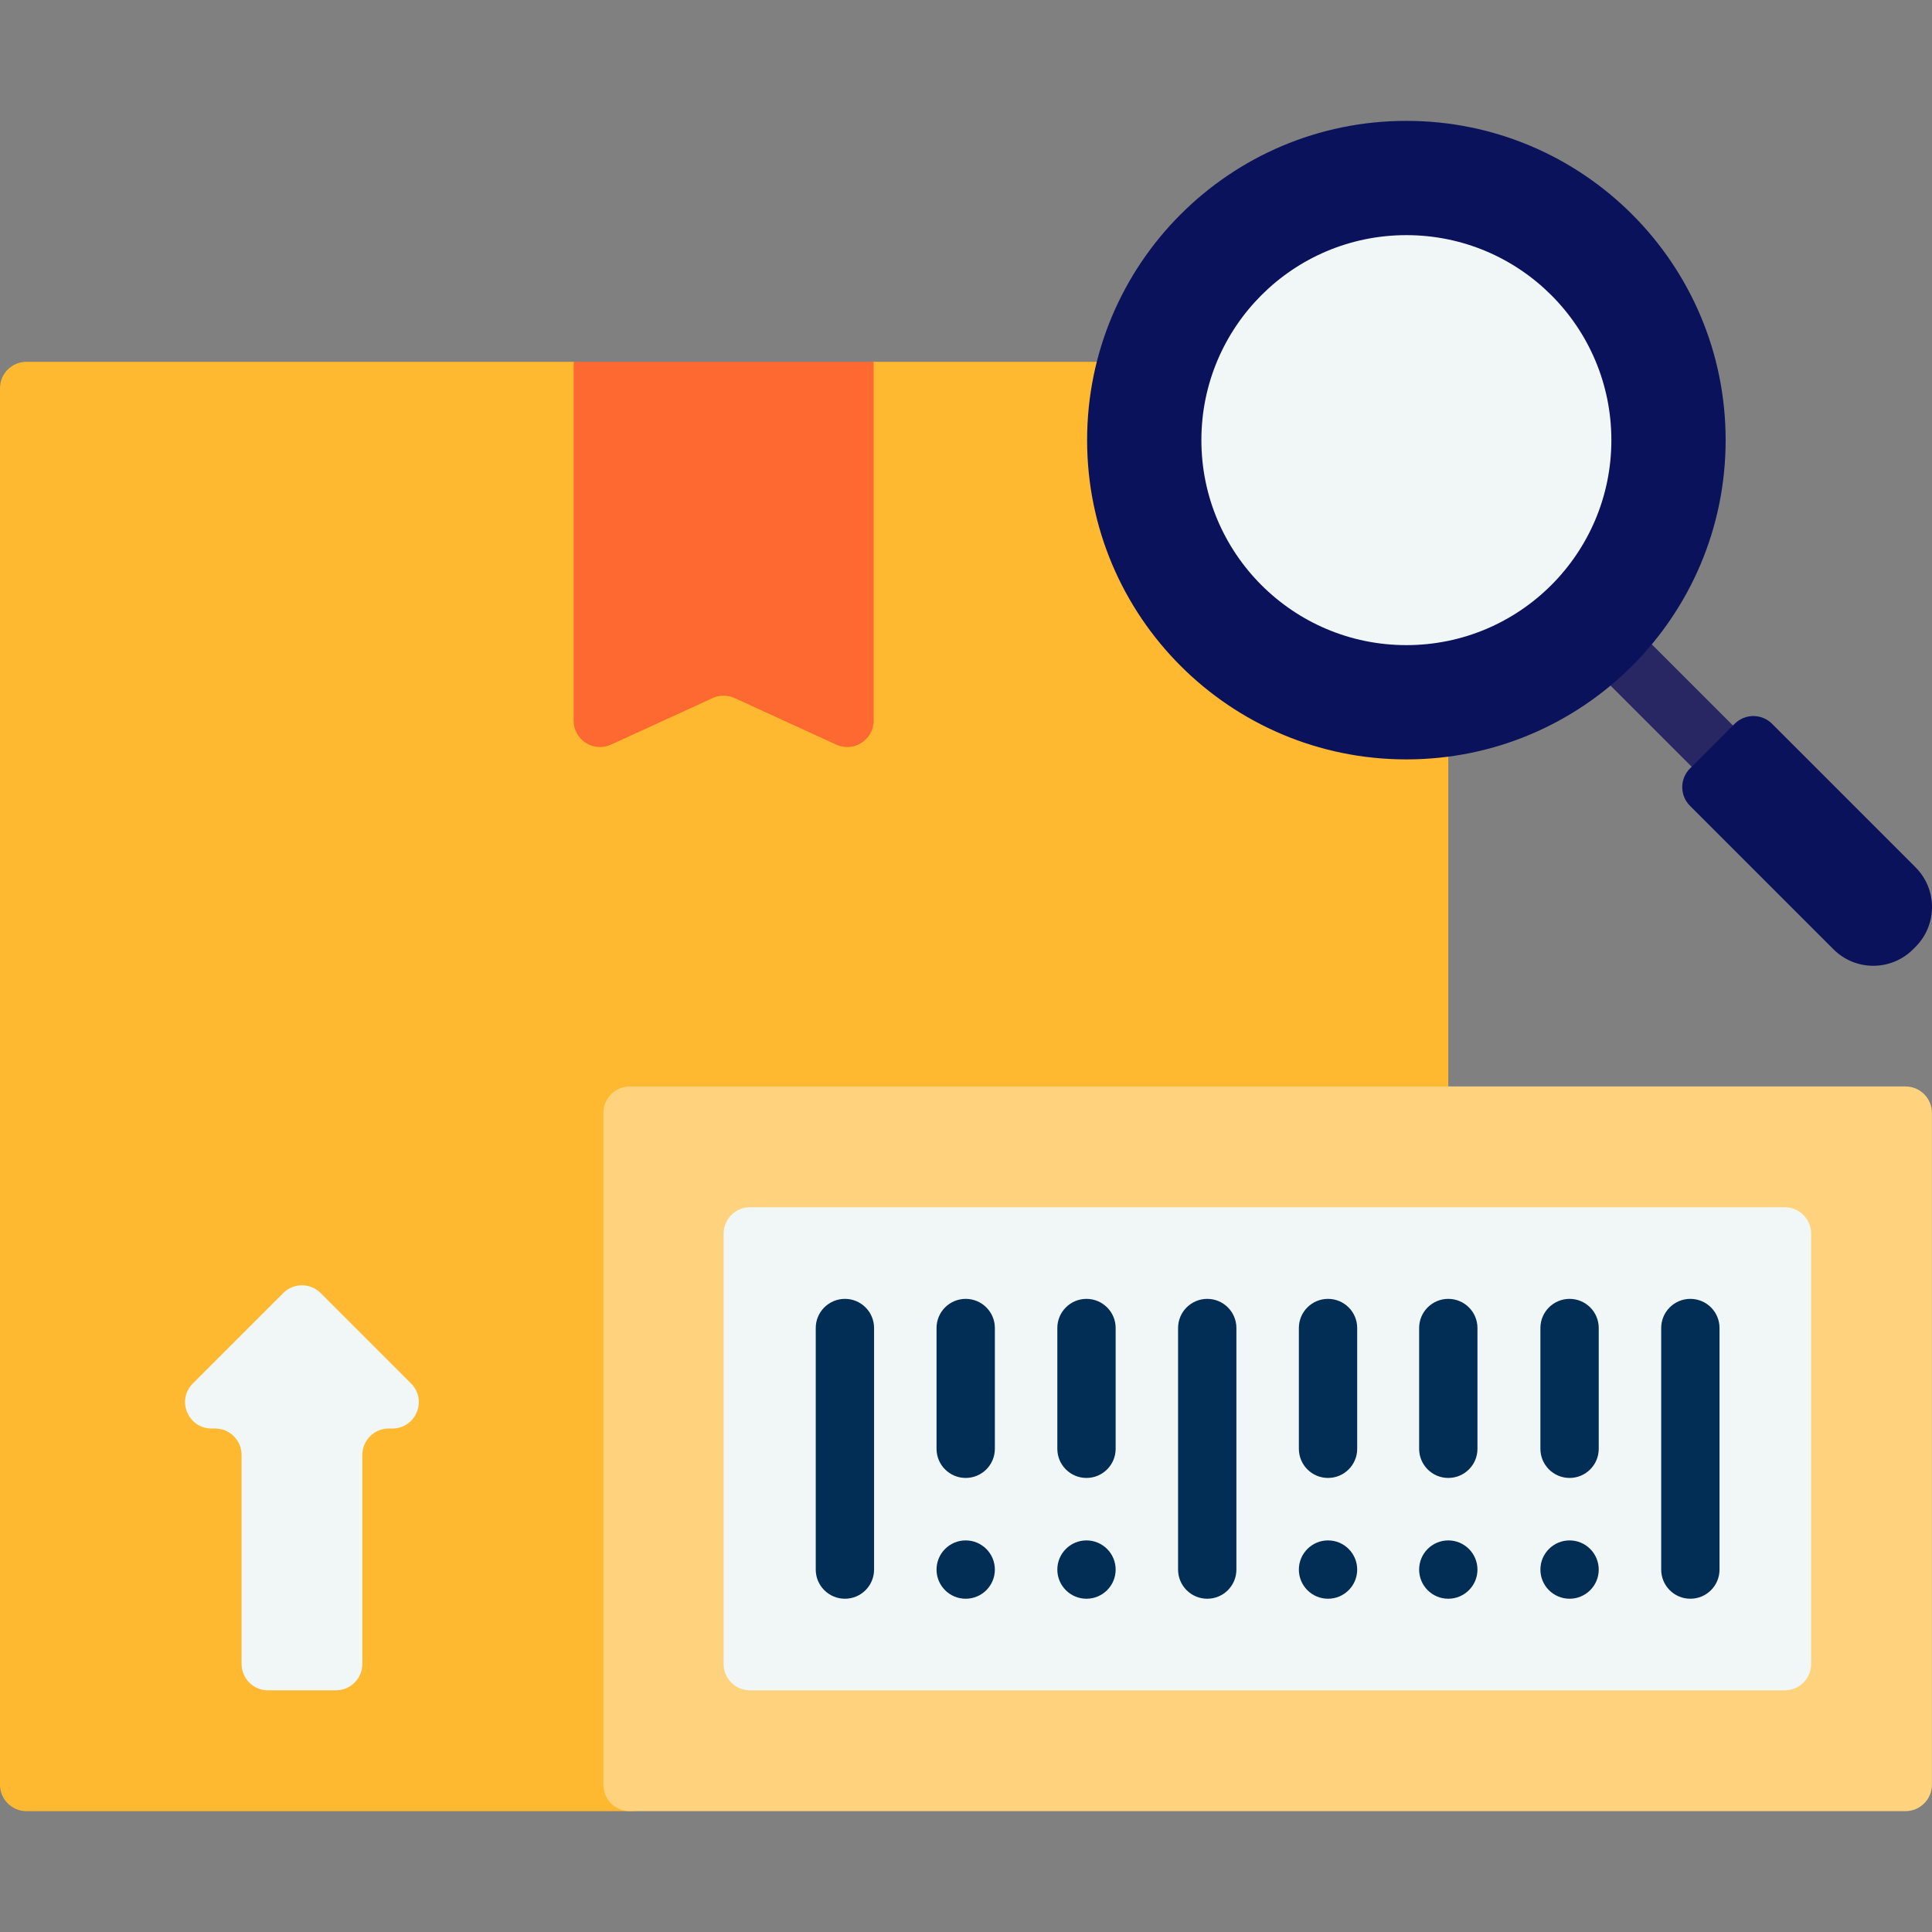 <svg width="48" height="48" viewBox="0 0 48 48" fill="none" xmlns="http://www.w3.org/2000/svg">
<rect x="0" y="0" width="48" height="48" fill="#808080" stroke="none"/>
<path d="M42.543 19.262C42.357 19.262 42.172 19.191 42.03 19.05L40.037 17.057C39.754 16.773 39.754 16.315 40.037 16.032C40.32 15.749 40.779 15.749 41.062 16.032L43.055 18.025C43.338 18.308 43.338 18.767 43.055 19.05C42.913 19.191 42.728 19.262 42.543 19.262Z" fill="#292664"/>
<path d="M35.982 44.059L15.647 44.997H0.656C0.294 44.997 0 44.703 0 44.341V9.645C0 9.283 0.294 8.989 0.656 8.989H14.252L17.991 9.926L21.705 8.989H35.982V26.993V44.059Z" fill="#FFB930"/>
<path d="M47.342 44.997H15.647C15.284 44.997 14.991 44.703 14.991 44.341V27.649C14.991 27.287 15.284 26.993 15.647 26.993H47.342C47.704 26.993 47.998 27.287 47.998 27.649V44.341C47.998 44.703 47.704 44.997 47.342 44.997Z" fill="#FFD37D"/>
<path d="M20.775 18.5L18.252 17.343C18.078 17.263 17.878 17.263 17.705 17.343L15.181 18.5C14.747 18.7 14.252 18.382 14.252 17.904V8.989H21.705V17.904C21.705 18.382 21.21 18.7 20.775 18.5Z" fill="#FD6930"/>
<path d="M10.212 34.371L7.966 32.125C7.709 31.869 7.294 31.869 7.038 32.125L4.792 34.371C4.378 34.785 4.671 35.491 5.256 35.491H5.345C5.708 35.491 6.002 35.785 6.002 36.148V41.34C6.002 41.703 6.295 41.996 6.658 41.996H8.346C8.708 41.996 9.002 41.703 9.002 41.34V36.148C9.002 35.785 9.296 35.491 9.658 35.491H9.748C10.332 35.491 10.625 34.785 10.212 34.371Z" fill="#F1F6F7"/>
<path d="M44.341 41.996H18.634C18.272 41.996 17.978 41.703 17.978 41.34V30.65C17.978 30.288 18.272 29.994 18.634 29.994H44.341C44.703 29.994 44.997 30.288 44.997 30.65V41.34C44.997 41.703 44.703 41.996 44.341 41.996Z" fill="#F1F6F7"/>
<path d="M23.992 39.72C23.592 39.72 23.268 39.396 23.268 38.996C23.268 38.596 23.592 38.271 23.992 38.271C24.393 38.271 24.717 38.596 24.717 38.996C24.717 39.396 24.393 39.72 23.992 39.72Z" fill="#022E55"/>
<path d="M26.993 39.72C26.593 39.72 26.269 39.396 26.269 38.996C26.269 38.596 26.593 38.271 26.993 38.271C27.393 38.271 27.718 38.596 27.718 38.996C27.718 39.396 27.393 39.72 26.993 39.72Z" fill="#022E55"/>
<path d="M32.995 39.72C32.594 39.72 32.27 39.396 32.27 38.996C32.27 38.596 32.594 38.271 32.995 38.271C33.395 38.271 33.719 38.596 33.719 38.996C33.719 39.396 33.395 39.72 32.995 39.72Z" fill="#022E55"/>
<path d="M35.982 39.72C35.582 39.72 35.258 39.396 35.258 38.996C35.258 38.596 35.582 38.271 35.982 38.271C36.382 38.271 36.707 38.596 36.707 38.996C36.707 39.396 36.382 39.72 35.982 39.72Z" fill="#022E55"/>
<path d="M20.992 39.72C20.592 39.72 20.267 39.396 20.267 38.996V32.994C20.267 32.594 20.592 32.27 20.992 32.27C21.392 32.27 21.716 32.594 21.716 32.994V38.996C21.716 39.396 21.392 39.72 20.992 39.72Z" fill="#022E55"/>
<path d="M29.994 39.72C29.593 39.72 29.269 39.396 29.269 38.996V32.994C29.269 32.594 29.594 32.27 29.994 32.27C30.394 32.27 30.718 32.594 30.718 32.994V38.996C30.718 39.396 30.394 39.72 29.994 39.72Z" fill="#022E55"/>
<path d="M41.996 39.72C41.596 39.72 41.272 39.396 41.272 38.996V32.994C41.272 32.594 41.596 32.27 41.996 32.27C42.397 32.27 42.721 32.594 42.721 32.994V38.996C42.721 39.396 42.397 39.72 41.996 39.72Z" fill="#022E55"/>
<path d="M23.992 36.719C23.592 36.719 23.268 36.395 23.268 35.995V32.994C23.268 32.594 23.592 32.27 23.992 32.27C24.393 32.27 24.717 32.594 24.717 32.994V35.995C24.717 36.395 24.393 36.719 23.992 36.719Z" fill="#022E55"/>
<path d="M26.993 36.719C26.593 36.719 26.269 36.395 26.269 35.995V32.994C26.269 32.594 26.593 32.27 26.993 32.27C27.393 32.27 27.718 32.594 27.718 32.994V35.995C27.718 36.395 27.393 36.719 26.993 36.719Z" fill="#022E55"/>
<path d="M32.994 36.719C32.594 36.719 32.27 36.395 32.27 35.995V32.994C32.27 32.594 32.594 32.27 32.994 32.27C33.395 32.27 33.719 32.594 33.719 32.994V35.995C33.719 36.395 33.395 36.719 32.994 36.719Z" fill="#022E55"/>
<path d="M35.982 36.719C35.582 36.719 35.258 36.395 35.258 35.995V32.994C35.258 32.594 35.582 32.27 35.982 32.27C36.383 32.27 36.707 32.594 36.707 32.994V35.995C36.707 36.395 36.383 36.719 35.982 36.719Z" fill="#022E55"/>
<path d="M38.996 36.719C38.596 36.719 38.271 36.395 38.271 35.995V32.994C38.271 32.594 38.596 32.27 38.996 32.27C39.396 32.27 39.72 32.594 39.72 32.994V35.995C39.72 36.395 39.396 36.719 38.996 36.719Z" fill="#022E55"/>
<path d="M38.996 39.72C38.596 39.72 38.271 39.396 38.271 38.996C38.271 38.596 38.596 38.271 38.996 38.271C39.396 38.271 39.72 38.596 39.72 38.996C39.72 39.396 39.396 39.72 38.996 39.72Z" fill="#022E55"/>
<path d="M34.941 18.867C39.321 18.867 42.873 15.316 42.873 10.935C42.873 6.554 39.321 3.003 34.941 3.003C30.56 3.003 27.009 6.554 27.009 10.935C27.009 15.316 30.56 18.867 34.941 18.867Z" fill="#0A125C"/>
<path d="M34.941 16.028C37.753 16.028 40.034 13.748 40.034 10.935C40.034 8.122 37.753 5.842 34.941 5.842C32.128 5.842 29.848 8.122 29.848 10.935C29.848 13.748 32.128 16.028 34.941 16.028Z" fill="#F1F6F7"/>
<path d="M47.59 23.525L47.53 23.585C46.984 24.131 46.098 24.131 45.552 23.585L41.987 20.02C41.731 19.764 41.731 19.349 41.987 19.092L43.098 17.982C43.354 17.726 43.769 17.726 44.026 17.982L47.59 21.547C48.137 22.093 48.137 22.978 47.59 23.525Z" fill="#0A125C"/>
</svg>

